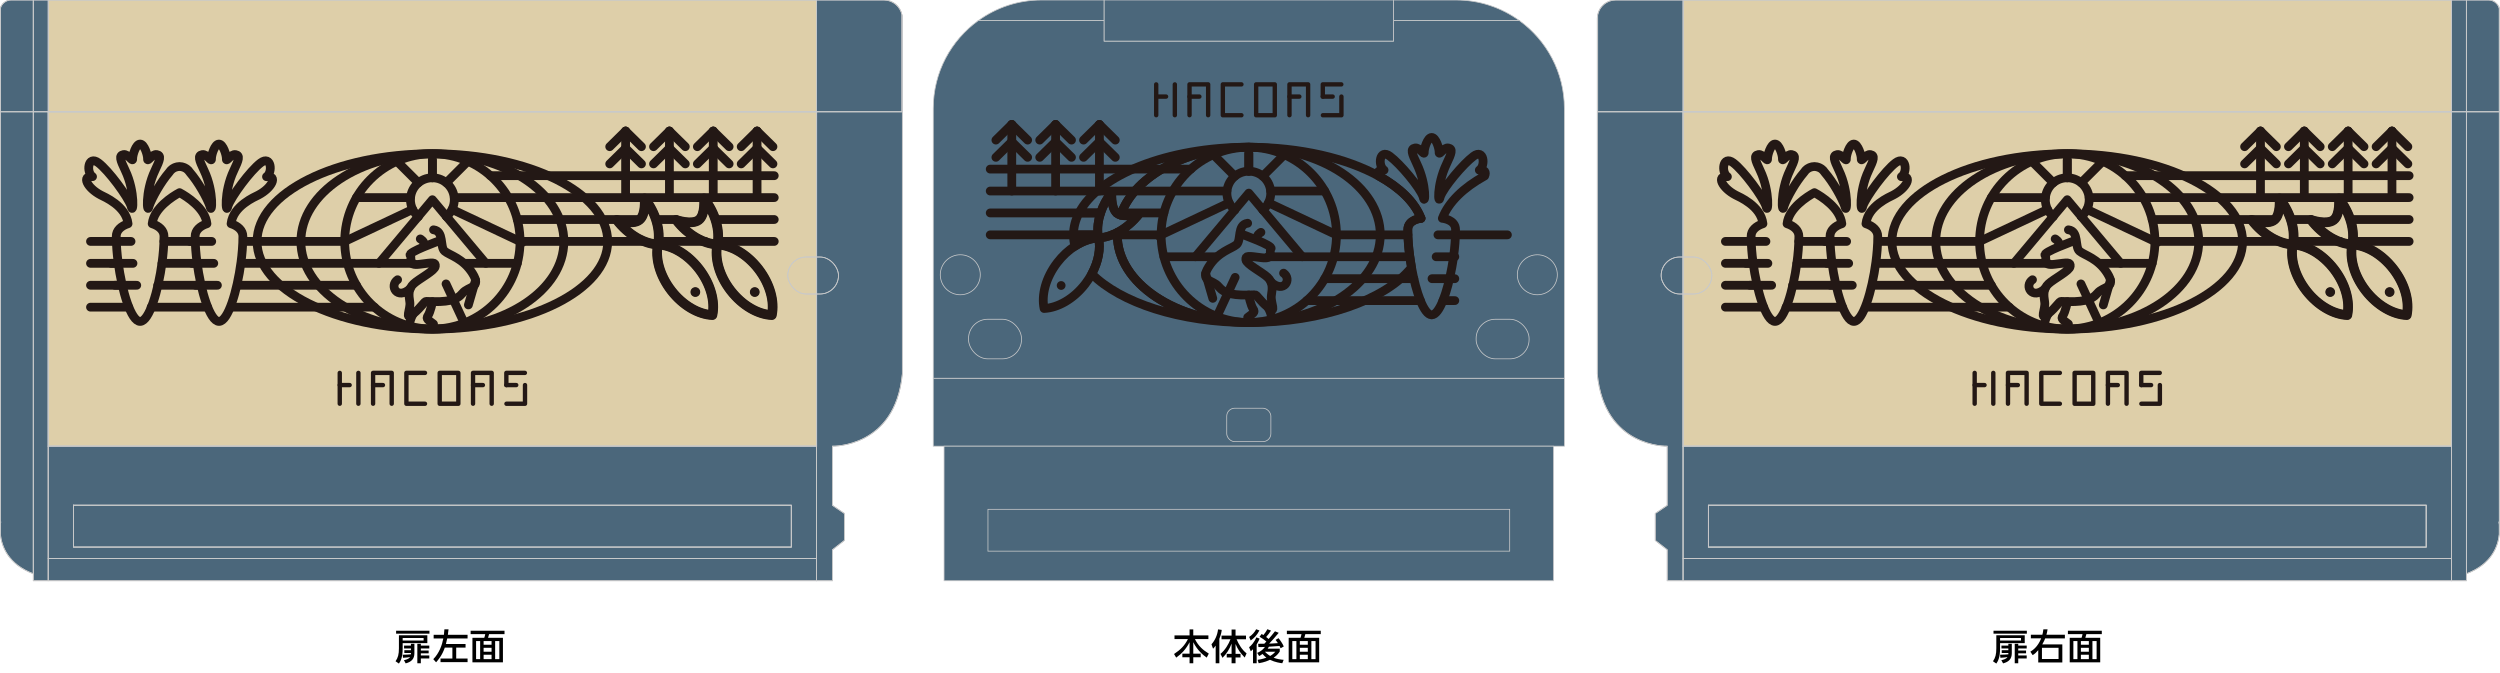 <?xml version="1.0" encoding="UTF-8"?>
<svg xmlns="http://www.w3.org/2000/svg" viewBox="0 0 1040 280">
  <defs>
    <style>
      .cls-1 {
        fill: #decfa9;
        stroke-width: .46px;
      }

      .cls-1, .cls-2, .cls-3 {
        stroke: #c8c9ca;
        stroke-miterlimit: 10;
      }

      .cls-4, .cls-5, .cls-2, .cls-6, .cls-7 {
        fill: none;
      }

      .cls-4, .cls-8, .cls-9 {
        stroke-width: 0px;
      }

      .cls-5 {
        stroke-width: 1.82px;
      }

      .cls-5, .cls-6, .cls-7 {
        stroke: #231815;
        stroke-linecap: round;
        stroke-linejoin: round;
      }

      .cls-2, .cls-3 {
        stroke-width: .32px;
      }

      .cls-10 {
        mix-blend-mode: multiply;
      }

      .cls-6 {
        stroke-width: 4.05px;
      }

      .cls-11 {
        isolation: isolate;
      }

      .cls-9 {
        fill: #b49a91;
      }

      .cls-7 {
        stroke-width: 3.65px;
      }

      .cls-3 {
        fill: #4b677b;
      }
    </style>
  </defs>
  <g class="cls-11">
    <g id="ol">
      <g>
        <g>
          <path class="cls-8" d="m165.95,264.27h11.82v3.28h-10.26v2.16c0,3.81-.88,5.38-1.56,6.34l-1.4-.97c1.02-1.47,1.4-2.88,1.4-5.36v-5.46Zm-1.17-1.89h13.87v1.23h-13.87v-1.23Zm2.73,3.02v1.06h8.71v-1.06h-8.71Zm0,6.97c1.5,0,2.79-.11,3.44-.18v-.55h-2.75v-1.17h2.75v-.72h-2.86v-1.17h2.86v-.77h1.44v3.9c0,2.44-1.26,3.63-3.63,4.26l-.72-1.35c.51-.09,1.92-.35,2.55-1.28-1,.15-1.35.2-2.94.3l-.14-1.27Zm7.56-4.56v.77h3.52v1.17h-3.52v.87h3.25v1.17h-3.25v.89h3.52v1.23h-3.52v2h-1.46v-8.08h1.46Z"/>
          <path class="cls-8" d="m180.25,274.21c2.49-2.52,3.67-5.92,4.17-8.61h-4.02v-1.53h4.27c.14-1.19.17-1.65.2-2.28h1.72c-.09.81-.15,1.5-.28,2.28h8.2v1.53h-8.47c-.27,1.29-.44,1.94-.54,2.31h8.17v1.48h-3.89v4.56h4.73v1.5h-11.25v-1.5h4.93v-4.56h-3.15c-1.12,3.3-2.83,5.24-3.64,6.12l-1.16-1.3Z"/>
          <path class="cls-8" d="m209.88,263.79h-6.42c-.13.6-.27,1.06-.43,1.54h6.19v10.2h-12.69v-10.2h4.92c.14-.36.31-.95.41-1.54h-6.08v-1.41h14.1v1.41Zm-10.14,2.89h-1.69v7.52h1.69v-7.52Zm4.75,0h-3.31v1.54h3.31v-1.54Zm0,2.82h-3.31v1.61h3.31v-1.61Zm0,2.88h-3.31v1.82h3.31v-1.82Zm3.23-5.7h-1.74v7.52h1.74v-7.52Z"/>
        </g>
        <g>
          <path class="cls-8" d="m830.47,264.27h11.82v3.28h-10.26v2.16c0,3.81-.88,5.38-1.56,6.34l-1.39-.97c1.02-1.47,1.39-2.88,1.39-5.36v-5.46Zm-1.17-1.89h13.87v1.23h-13.87v-1.23Zm2.73,3.02v1.06h8.71v-1.06h-8.71Zm0,6.97c1.5,0,2.79-.11,3.44-.18v-.55h-2.75v-1.17h2.75v-.72h-2.87v-1.17h2.87v-.77h1.44v3.9c0,2.44-1.26,3.63-3.63,4.26l-.72-1.35c.51-.09,1.92-.35,2.55-1.28-1,.15-1.35.2-2.94.3l-.14-1.27Zm7.56-4.56v.77h3.52v1.17h-3.52v.87h3.25v1.17h-3.25v.89h3.52v1.23h-3.52v2h-1.46v-8.08h1.46Z"/>
          <path class="cls-8" d="m858.99,264.08v1.49h-8.19c-.18.46-.46,1.2-1.21,2.5h8.34v7.51h-10.02v-5.12c-.85,1-1.41,1.52-2.32,2.08l-.96-1.44c.94-.57,3.07-1.95,4.51-5.55h-4.3v-1.49h4.78c.18-.67.29-1.14.42-2.26h1.75c-.14.93-.24,1.42-.48,2.26h7.68Zm-9.54,5.4v4.65h6.91v-4.65h-6.91Z"/>
          <path class="cls-8" d="m874.35,263.79h-6.42c-.13.6-.27,1.06-.43,1.54h6.19v10.2h-12.69v-10.2h4.92c.14-.36.32-.95.41-1.54h-6.08v-1.41h14.1v1.41Zm-10.14,2.89h-1.69v7.52h1.69v-7.52Zm4.75,0h-3.31v1.54h3.31v-1.54Zm0,2.82h-3.31v1.61h3.31v-1.61Zm0,2.88h-3.31v1.82h3.31v-1.82Zm3.23-5.7h-1.74v7.52h1.74v-7.52Z"/>
        </g>
        <g>
          <path class="cls-8" d="m488.59,264.33h6.27v-2.5h1.54v2.5h6.29v1.53h-5.6c1.44,2.94,3.55,4.72,5.77,6.03l-.87,1.68c-1.56-1.11-3.88-3.01-5.59-6.42v4.77h3.09v1.5h-3.09v2.5h-1.54v-2.5h-3v-1.5h3v-4.77c-1.4,2.76-3.24,4.78-5.56,6.42l-.9-1.5c2.75-1.83,4.42-3.51,5.77-6.21h-5.58v-1.53Z"/>
          <path class="cls-8" d="m505.73,268.57c-.48.67-.79.99-1.1,1.29l-.66-1.84c1.56-1.67,2.53-4.11,2.73-6.2l1.54.22c-.06.62-.21,1.79-.99,3.71v10.17h-1.53v-7.35Zm1.98,3.45c1.91-1.53,3.39-4.03,4.17-6.09h-3.72v-1.52h4.18v-2.53h1.65v2.53h4.35v1.52h-3.92c.85,2.08,2.34,4.51,4.16,5.86l-.78,1.74c-1.8-1.83-2.91-3.44-3.81-5.64v4.12h2.07v1.49h-2.07v2.42h-1.65v-2.42h-2.02v-1.49h2.02v-4.27c-.84,2.22-2.07,4.27-3.78,5.91l-.85-1.64Z"/>
          <path class="cls-8" d="m524,265.66c-.17.44-.53,1.29-1.23,2.46v7.81h-1.52v-5.85c-.39.41-.63.62-.93.86l-.69-1.71c.78-.55,2.19-2.07,3-4.08l1.37.51Zm-4.35-.69c1.26-.81,2.28-1.98,2.91-3.2l1.36.5c-1.06,2.02-2.25,3.22-3.63,4.17l-.64-1.47Zm3.51,9.52c.62-.09,1.93-.27,3.66-.9-.39-.3-.98-.76-1.61-1.54-.73.56-1.05.69-1.41.87l-.81-1.32c1.98-.78,2.94-2.07,3.21-2.47-.54.02-1.96.08-2.7.04l-.1-1.35c.36,0,2.16-.04,2.58-.04.42-.44.47-.5.83-.9-.57-.52-1.86-1.46-2.83-1.98l.86-1.16c.29.17.48.29.73.45.42-.48,1.19-1.5,1.64-2.43l1.54.57c-.6.95-1.31,1.8-2.03,2.66.65.48.87.71,1.02.84.91-1.05,1.81-2.1,2.65-3.21l1.56.63c-1.48,1.8-3.15,3.65-3.97,4.49.69-.02,1.54-.03,3.63-.2-.18-.29-.31-.45-.96-1.35l1.21-.71c.65.76,1.73,2.29,2.19,3.45l-1.32.75c-.12-.27-.24-.54-.43-.96-.53.04-4.19.3-4.44.31-.12.24-.28.51-.49.81h5.01v1.18c-.3.48-.98,1.53-2.55,2.59,1.32.54,2.79.76,4.17.88l-.57,1.42c-.78-.1-2.9-.36-5.13-1.44-.78.38-2.24,1.04-4.68,1.44l-.45-1.44Zm3.09-3.36l-.03.03c1,.98,1.8,1.49,2.16,1.73,1.17-.68,1.84-1.4,2.17-1.76h-4.3Z"/>
          <path class="cls-8" d="m549.44,263.79h-6.42c-.13.6-.27,1.07-.43,1.54h6.19v10.2h-12.69v-10.2h4.92c.13-.36.31-.95.41-1.54h-6.08v-1.41h14.1v1.41Zm-10.14,2.89h-1.7v7.52h1.7v-7.52Zm4.75,0h-3.32v1.54h3.32v-1.54Zm0,2.82h-3.32v1.61h3.32v-1.61Zm0,2.88h-3.32v1.82h3.32v-1.82Zm3.22-5.7h-1.74v7.52h1.74v-7.52Z"/>
        </g>
        <g>
          <g>
            <g>
              <path class="cls-9" d="m.15,218.33v3.85c-.15-1.59-.09-2.93,0-3.85Z"/>
              <rect class="cls-9" x="20.06" y="46.49" width="0" height="139.12"/>
              <path class="cls-9" d="m339.68,185.61h0V46.49h35.55s0-40.28,0-40.28c.09.48.15.98.15,1.49v147.86c-2.94,30.83-29.08,30.05-29.08,30.05v24.61s4.97,3.38,4.97,3.38v11.23s-4.97,3.87-4.97,3.87v12.88h-6.62v-9.3s0-46.68,0-46.68Z"/>
              <path class="cls-9" d="m13.85,46.49v192.2c-10.58-4-13.21-11.47-13.7-16.51v-3.85c.08-.83.19-1.32.19-1.32,0,0-.11.49-.19,1.32V46.49h13.7Z"/>
              <polygon class="cls-9" points="13.85 46.49 20.06 46.49 20.06 185.61 20.06 232.29 20.06 241.59 13.85 241.59 13.85 238.69 13.85 46.49"/>
              <polygon class="cls-9" points="20.06 46.49 339.68 46.49 339.68 185.61 339.68 185.61 20.06 185.61 20.06 46.49"/>
              <rect class="cls-9" x="20.06" y="232.29" width="319.63" height="9.3"/>
              <path class="cls-9" d="m20.06,185.61h0v46.68s319.63,0,319.63,0v-46.68s-319.63,0-319.63,0Zm10.51,24.56h298.6v17.4H30.57v-17.4Z"/>
              <rect class="cls-9" x="20.06" y="0" width="319.63" height="46.49"/>
              <path class="cls-9" d="m339.68,46.49V0h28c3.74,0,6.86,2.67,7.56,6.21v40.28h-35.55Z"/>
              <path class="cls-9" d="m0,46.49V4.66c0-.4.05-.78.15-1.14v42.98h-.15Z"/>
              <path class="cls-9" d="m.15,46.49V3.51C.66,1.5,2.48,0,4.66,0h9.19v46.49H.15Z"/>
              <rect class="cls-9" x="20.06" y="0" width="0" height="46.49"/>
              <rect class="cls-9" x="13.85" y="0" width="6.21" height="46.49"/>
              <rect class="cls-9" x="30.57" y="210.17" width="298.6" height="17.4"/>
              <rect class="cls-9" x="327.71" y="106.91" width="21.1" height="15.4" rx="7.7" ry="7.7"/>
            </g>
            <g>
              <path class="cls-3" d="m.15,218.33v3.85c-.15-1.59-.09-2.93,0-3.85Z"/>
              <rect class="cls-3" x="20.06" y="46.49" width="0" height="139.12"/>
              <path class="cls-3" d="m339.68,185.61h0V46.49h35.55s0-40.28,0-40.28c.09.48.15.98.15,1.49v147.86c-2.94,30.83-29.08,30.05-29.08,30.05v24.61s4.97,3.38,4.97,3.38v11.23s-4.97,3.87-4.97,3.87v12.88h-6.62v-9.3s0-46.68,0-46.68Z"/>
              <path class="cls-3" d="m13.85,46.49v192.2c-10.58-4-13.21-11.47-13.7-16.51v-3.85c.08-.83.19-1.32.19-1.32,0,0-.11.49-.19,1.32V46.49h13.7Z"/>
              <polygon class="cls-3" points="13.85 46.49 20.06 46.49 20.06 185.61 20.06 232.29 20.06 241.59 13.85 241.59 13.85 238.69 13.85 46.49"/>
              <polygon class="cls-1" points="20.06 46.49 339.68 46.49 339.68 185.61 339.68 185.61 20.06 185.61 20.06 46.49"/>
              <rect class="cls-3" x="20.06" y="232.29" width="319.63" height="9.3"/>
              <path class="cls-3" d="m20.06,185.61h0v46.68s319.63,0,319.63,0v-46.68s-319.63,0-319.63,0Zm10.51,24.56h298.6v17.4H30.57v-17.4Z"/>
              <rect class="cls-1" x="20.06" y="0" width="319.63" height="46.49"/>
              <path class="cls-3" d="m339.68,46.49V0h28c3.74,0,6.86,2.67,7.56,6.21v40.28h-35.55Z"/>
              <path class="cls-3" d="m0,46.49V4.66c0-.4.05-.78.15-1.14v42.98h-.15Z"/>
              <path class="cls-3" d="m.15,46.49V3.51C.66,1.5,2.48,0,4.66,0h9.19v46.49H.15Z"/>
              <rect class="cls-3" x="20.06" y="0" width="0" height="46.49"/>
              <rect class="cls-3" x="13.85" y="0" width="6.21" height="46.49"/>
              <rect class="cls-3" x="30.57" y="210.17" width="298.6" height="17.4"/>
              <rect class="cls-2" x="327.71" y="106.91" width="21.1" height="15.4" rx="7.7" ry="7.7"/>
            </g>
            <g>
              <path class="cls-2" d="m.15,218.33v3.85c-.15-1.59-.09-2.93,0-3.85Z"/>
              <rect class="cls-2" x="20.06" y="46.49" width="0" height="139.12"/>
              <path class="cls-2" d="m339.68,185.61h0V46.49h35.55s0-40.28,0-40.28c.09.48.15.98.15,1.49v147.86c-2.94,30.83-29.08,30.05-29.08,30.05v24.61s4.97,3.38,4.97,3.38v11.23s-4.97,3.87-4.97,3.87v12.88h-6.62v-9.3s0-46.68,0-46.68Z"/>
              <path class="cls-2" d="m13.85,46.49v192.2c-10.58-4-13.21-11.47-13.7-16.51v-3.85c.08-.83.19-1.32.19-1.32,0,0-.11.49-.19,1.32V46.49h13.7Z"/>
              <polygon class="cls-2" points="13.85 46.49 20.06 46.49 20.06 185.61 20.06 232.29 20.06 241.59 13.85 241.59 13.85 238.69 13.85 46.49"/>
              <polygon class="cls-2" points="20.06 46.49 339.68 46.49 339.68 185.61 339.68 185.61 20.06 185.61 20.06 46.49"/>
              <rect class="cls-2" x="20.06" y="232.29" width="319.63" height="9.3"/>
              <path class="cls-2" d="m20.06,185.61h0v46.68s319.63,0,319.63,0v-46.68s-319.63,0-319.63,0Zm10.51,24.56h298.6v17.4H30.57v-17.4Z"/>
              <rect class="cls-2" x="20.06" y="0" width="319.63" height="46.49"/>
              <path class="cls-2" d="m339.68,46.49V0h28c3.74,0,6.86,2.67,7.56,6.21v40.28h-35.55Z"/>
              <path class="cls-2" d="m0,46.49V4.66c0-.4.05-.78.15-1.14v42.98h-.15Z"/>
              <path class="cls-2" d="m.15,46.49V3.51C.66,1.5,2.48,0,4.66,0h9.19v46.49H.15Z"/>
              <rect class="cls-2" x="20.06" y="0" width="0" height="46.49"/>
              <rect class="cls-2" x="13.85" y="0" width="6.21" height="46.49"/>
              <rect class="cls-2" x="30.57" y="210.17" width="298.6" height="17.4"/>
              <rect class="cls-2" x="327.71" y="106.91" width="21.1" height="15.4" rx="7.7" ry="7.7"/>
            </g>
          </g>
          <g>
            <g>
              <path class="cls-9" d="m1039.71,218.33v3.85c.15-1.59.09-2.93,0-3.85Z"/>
              <rect class="cls-9" x="1019.8" y="46.49" width="0" height="139.12"/>
              <path class="cls-9" d="m700.17,185.61h0V46.49h-35.55V6.21c-.09.48-.15.98-.15,1.49v147.86c2.94,30.83,29.08,30.05,29.08,30.05v24.61l-4.97,3.38v11.23l4.97,3.87v12.88h6.62v-55.98Z"/>
              <path class="cls-9" d="m1026.01,46.49v192.2c10.58-4,13.21-11.47,13.7-16.51v-3.85c-.08-.83-.19-1.32-.19-1.32,0,0,.11.49.19,1.32V46.49h-13.7Z"/>
              <polygon class="cls-9" points="1026.01 46.49 1019.8 46.49 1019.8 185.61 1019.8 232.29 1019.8 241.59 1026.01 241.59 1026.01 238.69 1026.01 46.49"/>
              <polygon class="cls-9" points="1019.8 46.49 700.17 46.49 700.17 185.61 700.17 185.61 1019.8 185.61 1019.8 46.49"/>
              <rect class="cls-9" x="700.17" y="232.29" width="319.63" height="9.3"/>
              <path class="cls-9" d="m700.17,185.61v46.68h319.63v-46.68h-319.63Zm309.11,41.96h-298.6v-17.4h298.6v17.4Z"/>
              <rect class="cls-9" x="700.17" y="0" width="319.63" height="46.49"/>
              <path class="cls-9" d="m700.17,46.49V0h-28C668.43,0,665.31,2.67,664.62,6.21v40.28h35.55Z"/>
              <path class="cls-9" d="m1039.85,46.49V4.66c0-.4-.05-.78-.15-1.14v42.98h.15Z"/>
              <path class="cls-9" d="m1039.71,46.49V3.51C1039.19,1.5,1037.37,0,1035.19,0h-9.19v46.49h13.7Z"/>
              <rect class="cls-9" x="1019.8" y="0" width="0" height="46.49"/>
              <rect class="cls-9" x="1019.8" y="0" width="6.21" height="46.49"/>
              <rect class="cls-9" x="710.68" y="210.17" width="298.6" height="17.4"/>
              <rect class="cls-9" x="691.03" y="106.91" width="21.1" height="15.4" rx="7.7" ry="7.7"/>
            </g>
            <g>
              <path class="cls-3" d="m1039.71,218.33v3.85c.15-1.59.09-2.93,0-3.85Z"/>
              <rect class="cls-3" x="1019.8" y="46.49" width="0" height="139.12"/>
              <path class="cls-3" d="m700.17,185.61h0V46.49h-35.55V6.21c-.09.48-.15.98-.15,1.49v147.86c2.94,30.83,29.08,30.05,29.08,30.05v24.61l-4.97,3.38v11.23l4.97,3.87v12.88h6.62v-55.98Z"/>
              <path class="cls-3" d="m1026.01,46.49v192.2c10.58-4,13.21-11.47,13.7-16.51v-3.85c-.08-.83-.19-1.32-.19-1.32,0,0,.11.49.19,1.32V46.49h-13.7Z"/>
              <polygon class="cls-3" points="1026.01 46.49 1019.8 46.49 1019.8 185.61 1019.8 232.29 1019.8 241.59 1026.01 241.59 1026.01 238.69 1026.01 46.49"/>
              <polygon class="cls-1" points="1019.8 46.49 700.17 46.49 700.17 185.61 700.17 185.61 1019.8 185.61 1019.8 46.49"/>
              <rect class="cls-3" x="700.17" y="232.29" width="319.63" height="9.3"/>
              <path class="cls-3" d="m700.17,185.61v46.68h319.63v-46.68h-319.63Zm309.11,41.96h-298.6v-17.4h298.6v17.4Z"/>
              <rect class="cls-1" x="700.17" y="0" width="319.63" height="46.49"/>
              <path class="cls-3" d="m700.17,46.49V0h-28C668.43,0,665.31,2.67,664.62,6.21v40.28h35.55Z"/>
              <path class="cls-3" d="m1039.85,46.49V4.66c0-.4-.05-.78-.15-1.14v42.98h.15Z"/>
              <path class="cls-3" d="m1039.71,46.49V3.51C1039.19,1.5,1037.37,0,1035.19,0h-9.19v46.49h13.7Z"/>
              <rect class="cls-3" x="1019.8" y="0" width="0" height="46.49"/>
              <rect class="cls-3" x="1019.8" y="0" width="6.21" height="46.49"/>
              <rect class="cls-3" x="710.68" y="210.17" width="298.6" height="17.4"/>
              <rect class="cls-2" x="691.03" y="106.91" width="21.1" height="15.4" rx="7.7" ry="7.7"/>
            </g>
            <g>
              <path class="cls-2" d="m1039.71,218.33v3.85c.15-1.59.09-2.93,0-3.85Z"/>
              <rect class="cls-2" x="1019.8" y="46.49" width="0" height="139.12"/>
              <path class="cls-2" d="m700.17,185.61h0V46.49h-35.55V6.21c-.09.48-.15.98-.15,1.49v147.86c2.94,30.83,29.08,30.05,29.08,30.05v24.61l-4.97,3.38v11.23l4.97,3.87v12.88h6.62v-55.98Z"/>
              <path class="cls-2" d="m1026.01,46.49v192.2c10.58-4,13.21-11.47,13.7-16.51v-3.85c-.08-.83-.19-1.32-.19-1.32,0,0,.11.49.19,1.32V46.49h-13.7Z"/>
              <polygon class="cls-2" points="1026.01 46.49 1019.8 46.49 1019.8 185.61 1019.8 232.29 1019.8 241.59 1026.01 241.59 1026.01 238.69 1026.01 46.49"/>
              <polygon class="cls-2" points="1019.8 46.49 700.17 46.49 700.17 185.61 700.17 185.61 1019.8 185.61 1019.8 46.49"/>
              <rect class="cls-2" x="700.17" y="232.29" width="319.63" height="9.3"/>
              <path class="cls-2" d="m700.17,185.61v46.68h319.63v-46.68h-319.63Zm309.11,41.96h-298.6v-17.4h298.6v17.4Z"/>
              <rect class="cls-2" x="700.17" y="0" width="319.63" height="46.49"/>
              <path class="cls-2" d="m700.17,46.49V0h-28C668.43,0,665.31,2.67,664.62,6.21v40.28h35.55Z"/>
              <path class="cls-2" d="m1039.85,46.49V4.66c0-.4-.05-.78-.15-1.14v42.98h.15Z"/>
              <path class="cls-2" d="m1039.71,46.49V3.51C1039.19,1.5,1037.37,0,1035.19,0h-9.19v46.49h13.7Z"/>
              <rect class="cls-2" x="1019.8" y="0" width="0" height="46.49"/>
              <rect class="cls-2" x="1019.8" y="0" width="6.21" height="46.49"/>
              <rect class="cls-2" x="710.68" y="210.17" width="298.6" height="17.4"/>
              <rect class="cls-2" x="691.03" y="106.91" width="21.1" height="15.4" rx="7.7" ry="7.7"/>
            </g>
          </g>
          <g>
            <g>
              <rect class="cls-3" x="388.23" y="157.35" width="262.56" height="28.26"/>
              <rect class="cls-3" x="392.72" y="185.61" width="253.56" height="55.98"/>
              <rect class="cls-3" x="410.99" y="211.88" width="217.04" height="17.4"/>
              <rect class="cls-3" x="510.32" y="169.82" width="18.36" height="13.9" rx="3.31" ry="3.31"/>
              <path class="cls-3" d="m632.03,8.54C624.6,3.17,615.49,0,605.62,0h-25.94v8.54h52.35Z"/>
              <path class="cls-3" d="m459.33,0h-25.94C423.52,0,414.4,3.17,406.98,8.54h52.35V0Z"/>
              <path class="cls-3" d="m632.03,8.54h-52.35v8.56h-120.35v-8.56h-52.35c-11.35,8.2-18.75,21.54-18.75,36.62v112.19h262.56V45.16c0-15.08-7.4-28.42-18.75-36.62Z"/>
              <polygon class="cls-3" points="459.33 0 459.33 8.54 459.33 17.09 579.68 17.09 579.68 8.54 579.68 0 459.33 0"/>
            </g>
            <rect class="cls-3" x="402.91" y="132.81" width="22.03" height="16.47" rx="8" ry="8"/>
            <rect class="cls-3" x="614.06" y="132.81" width="22.03" height="16.47" rx="8" ry="8" transform="translate(1250.16 282.09) rotate(-180)"/>
            <circle class="cls-3" cx="639.53" cy="114.3" r="8.32"/>
            <circle class="cls-3" cx="399.48" cy="114.3" r="8.32"/>
          </g>
          <g class="cls-10">
            <line class="cls-5" x1="480.98" y1="40.18" x2="485.08" y2="40.18"/>
            <line class="cls-5" x1="480.98" y1="35.11" x2="480.98" y2="47.92"/>
            <line class="cls-5" x1="488.73" y1="35.11" x2="488.73" y2="47.92"/>
            <line class="cls-5" x1="494.84" y1="40.18" x2="498.94" y2="40.18"/>
            <line class="cls-5" x1="550.28" y1="40.18" x2="554.39" y2="40.18"/>
            <polyline class="cls-5" points="494.84 47.92 494.84 35.1 502.59 35.1 502.59 47.92"/>
            <line class="cls-5" x1="536.42" y1="40.18" x2="540.52" y2="40.18"/>
            <polyline class="cls-5" points="536.42 47.92 536.42 35.1 544.17 35.1 544.17 47.92"/>
            <polyline class="cls-5" points="557.98 35.1 550.28 35.1 550.28 40.18"/>
            <polyline class="cls-5" points="550.33 47.94 558.03 47.94 558.03 40.18"/>
            <polyline class="cls-5" points="516.43 47.94 508.7 47.94 508.7 35.1 516.43 35.1"/>
            <rect class="cls-5" x="522.56" y="35.1" width="7.75" height="12.84"/>
          </g>
          <g class="cls-10">
            <line class="cls-5" x1="821.46" y1="160.19" x2="825.56" y2="160.19"/>
            <line class="cls-5" x1="821.46" y1="155.13" x2="821.46" y2="167.94"/>
            <line class="cls-5" x1="829.21" y1="155.13" x2="829.21" y2="167.94"/>
            <line class="cls-5" x1="835.32" y1="160.19" x2="839.42" y2="160.19"/>
            <line class="cls-5" x1="890.76" y1="160.19" x2="894.86" y2="160.19"/>
            <polyline class="cls-5" points="835.32 167.94 835.32 155.12 843.07 155.12 843.07 167.94"/>
            <line class="cls-5" x1="876.9" y1="160.19" x2="881" y2="160.19"/>
            <polyline class="cls-5" points="876.9 167.94 876.9 155.12 884.65 155.12 884.65 167.94"/>
            <polyline class="cls-5" points="898.46 155.12 890.76 155.12 890.76 160.19"/>
            <polyline class="cls-5" points="890.81 167.96 898.51 167.96 898.51 160.19"/>
            <polyline class="cls-5" points="856.91 167.96 849.18 167.96 849.18 155.12 856.91 155.12"/>
            <rect class="cls-5" x="863.04" y="155.12" width="7.75" height="12.84"/>
          </g>
          <g>
            <circle class="cls-7" cx="859.98" cy="100.43" r="36.47"/>
            <ellipse class="cls-7" cx="859.98" cy="100.43" rx="54.7" ry="36.47"/>
            <ellipse class="cls-7" cx="859.98" cy="100.43" rx="72.93" ry="36.47"/>
            <g>
              <line class="cls-7" x1="995.06" y1="82.2" x2="995.06" y2="54.52"/>
              <line class="cls-7" x1="988.45" y1="61.02" x2="995.06" y2="54.52"/>
              <line class="cls-7" x1="988.45" y1="68.18" x2="995.06" y2="61.68"/>
              <line class="cls-7" x1="1001.67" y1="61.02" x2="995.06" y2="54.52"/>
              <line class="cls-7" x1="1001.67" y1="68.18" x2="995.06" y2="61.68"/>
            </g>
            <g>
              <line class="cls-7" x1="976.83" y1="82.2" x2="976.83" y2="54.52"/>
              <line class="cls-7" x1="970.22" y1="61.02" x2="976.83" y2="54.52"/>
              <line class="cls-7" x1="970.22" y1="68.18" x2="976.83" y2="61.68"/>
              <line class="cls-7" x1="983.43" y1="61.02" x2="976.83" y2="54.52"/>
              <line class="cls-7" x1="983.43" y1="68.18" x2="976.83" y2="61.68"/>
            </g>
            <g>
              <line class="cls-7" x1="958.59" y1="82.2" x2="958.59" y2="54.52"/>
              <line class="cls-7" x1="951.99" y1="61.02" x2="958.59" y2="54.52"/>
              <line class="cls-7" x1="951.99" y1="68.18" x2="958.59" y2="61.68"/>
              <line class="cls-7" x1="965.2" y1="61.02" x2="958.59" y2="54.52"/>
              <line class="cls-7" x1="965.2" y1="68.18" x2="958.59" y2="61.68"/>
            </g>
            <g>
              <line class="cls-7" x1="940.36" y1="82.2" x2="940.36" y2="54.52"/>
              <line class="cls-7" x1="933.75" y1="61.02" x2="940.36" y2="54.52"/>
              <line class="cls-7" x1="933.75" y1="68.18" x2="940.36" y2="61.68"/>
              <line class="cls-7" x1="946.97" y1="61.02" x2="940.36" y2="54.52"/>
              <line class="cls-7" x1="946.97" y1="68.18" x2="940.36" y2="61.68"/>
            </g>
            <line class="cls-7" x1="850.87" y1="82.2" x2="828.4" y2="82.2"/>
            <line class="cls-7" x1="851.77" y1="87.13" x2="823.52" y2="100.43"/>
            <line class="cls-7" x1="854.16" y1="76.01" x2="845.23" y2="67.08"/>
            <line class="cls-7" x1="859.98" y1="73.96" x2="859.98" y2="66.53"/>
            <line class="cls-7" x1="869.1" y1="82.2" x2="891.57" y2="82.2"/>
            <line class="cls-7" x1="868.2" y1="87.13" x2="897.37" y2="100.89"/>
            <line class="cls-7" x1="865.81" y1="76.01" x2="874.74" y2="67.08"/>
            <line class="cls-7" x1="859.98" y1="73.96" x2="859.98" y2="66.53"/>
            <g>
              <path class="cls-7" d="m865.84,90.06c1.99-1.67,3.26-4.18,3.26-6.98,0-5.03-4.08-9.12-9.12-9.12s-9.12,4.08-9.12,9.12c0,2.8,1.27,5.31,3.26,6.98"/>
              <line class="cls-7" x1="882.2" y1="109.55" x2="865.84" y2="90.06"/>
              <polyline class="cls-7" points="865.84 90.06 859.98 83.08 854.12 90.06"/>
              <line class="cls-7" x1="854.12" y1="90.06" x2="837.77" y2="109.55"/>
            </g>
            <line class="cls-7" x1="851.98" y1="109.55" x2="825.82" y2="109.55"/>
            <path class="cls-7" d="m863.72,99.86c-1.29.49-14.09,5.06-12.98,6.32,1.11,1.26-1.63,4.47,3.97,3.75,5.6-.72,6.65-.98,6.49.86-.16,1.84-6.76,5.16-9.03,7.29-2.27,2.13-2.05,4.66-1.58,7.58.47,2.92-2.5,8.12,1.38,4.94,3.88-3.18,4.55-5.26,5.51-5.22,8.7.43,12.56-.38,15.04-3.4s8.07-1.95,4.15-8.26c-3.92-6.31-9.52-7.49-11.6-9.24-2.08-1.75-.1-8.32-4.61-8.88"/>
            <path class="cls-7" d="m851.98,130.59s-2.86,5.19-.48,5.63"/>
            <path class="cls-7" d="m860.07,125.47s-.89,4.31-1.9,5.8.11,1.77,2.29,3.51"/>
            <line class="cls-7" x1="865.67" y1="118.11" x2="873.66" y2="135.32"/>
            <line class="cls-7" x1="877.95" y1="116.55" x2="874.97" y2="126.85"/>
            <path class="cls-7" d="m845.51,116.37c-3.58,2.44-.2,8.63,5.23,3.73"/>
            <path class="cls-7" d="m854.95,99.39s2.04,1,1.59,2.96"/>
            <line class="cls-7" x1="835.86" y1="127.78" x2="776.59" y2="127.78"/>
            <line class="cls-7" x1="766.49" y1="127.78" x2="743" y2="127.78"/>
            <line class="cls-7" x1="733.65" y1="127.78" x2="717.77" y2="127.78"/>
            <line class="cls-7" x1="828.4" y1="118.67" x2="779.41" y2="118.67"/>
            <line class="cls-7" x1="824.67" y1="109.55" x2="781.17" y2="109.55"/>
            <line class="cls-7" x1="823.52" y1="100.43" x2="781.97" y2="100.43"/>
            <line class="cls-7" x1="728.41" y1="100.43" x2="717.77" y2="100.43"/>
            <line class="cls-7" x1="884.1" y1="73.08" x2="1002.2" y2="73.08"/>
            <line class="cls-7" x1="891.57" y1="82.2" x2="1002.2" y2="82.2"/>
            <line class="cls-7" x1="895.3" y1="91.32" x2="946.07" y2="91.32"/>
            <line class="cls-7" x1="978.19" y1="91.32" x2="1002.2" y2="91.32"/>
            <line class="cls-7" x1="953.47" y1="91.32" x2="961.41" y2="91.32"/>
            <line class="cls-7" x1="896.45" y1="100.43" x2="948.2" y2="100.43"/>
            <line class="cls-7" x1="953.82" y1="100.43" x2="973.52" y2="100.43"/>
            <line class="cls-7" x1="978.53" y1="100.43" x2="1002.2" y2="100.43"/>
            <g>
              <g>
                <path class="cls-6" d="m959.36,120.86c4.85,6.28,11.4,9.95,17.12,10.21,1.19-5.6-.7-12.87-5.54-19.15-4.85-6.28-11.4-9.95-17.12-10.21-1.19,5.6.7,12.87,5.54,19.15Z"/>
                <path class="cls-6" d="m948.27,82.56c4.85,6.28,6.73,13.54,5.54,19.15-5.72-.27-12.28-3.93-17.12-10.21,0,0,6.51,2.24,9.38.02,2.87-2.21,2.2-8.96,2.2-8.96Z"/>
                <line class="cls-6" x1="969.37" y1="121.49" x2="969.37" y2="121.49"/>
              </g>
              <g>
                <path class="cls-7" d="m959.36,120.86c4.85,6.28,11.4,9.95,17.12,10.21,1.19-5.6-.7-12.87-5.54-19.15-4.85-6.28-11.4-9.95-17.12-10.21-1.19,5.6.7,12.87,5.54,19.15Z"/>
                <path class="cls-7" d="m948.27,82.56c4.85,6.28,6.73,13.54,5.54,19.15-5.72-.27-12.28-3.93-17.12-10.21,0,0,6.51,2.24,9.38.02,2.87-2.21,2.2-8.96,2.2-8.96Z"/>
                <line class="cls-7" x1="969.37" y1="121.49" x2="969.37" y2="121.49"/>
              </g>
            </g>
            <g>
              <g>
                <path class="cls-6" d="m984.08,120.86c4.85,6.28,11.4,9.95,17.12,10.21,1.19-5.6-.7-12.87-5.54-19.15-4.85-6.28-11.4-9.95-17.12-10.21-1.19,5.6.7,12.87,5.54,19.15Z"/>
                <path class="cls-6" d="m972.99,82.56c4.85,6.28,6.73,13.54,5.54,19.15-5.72-.27-12.28-3.93-17.12-10.21,0,0,6.51,2.24,9.38.02,2.87-2.21,2.2-8.96,2.2-8.96Z"/>
                <line class="cls-6" x1="994.09" y1="121.49" x2="994.09" y2="121.49"/>
              </g>
              <g>
                <path class="cls-7" d="m984.08,120.86c4.85,6.28,11.4,9.95,17.12,10.21,1.19-5.6-.7-12.87-5.54-19.15-4.85-6.28-11.4-9.95-17.12-10.21-1.19,5.6.7,12.87,5.54,19.15Z"/>
                <path class="cls-7" d="m972.99,82.56c4.85,6.28,6.73,13.54,5.54,19.15-5.72-.27-12.28-3.93-17.12-10.21,0,0,6.51,2.24,9.38.02,2.87-2.21,2.2-8.96,2.2-8.96Z"/>
                <line class="cls-7" x1="994.09" y1="121.49" x2="994.09" y2="121.49"/>
              </g>
            </g>
            <path class="cls-7" d="m790.98,73.5c2.7-1.8,1.96-9.03-2.39-5.79-4.35,3.24-12.28,14.05-13.67,18.02-.84,4.22-1.86-5.82,2.44-14.81,2.16-4.51,2.7-6.24.75-6.61-1.95-.37-3.92,3.4-3.84,1.8.08-1.6-1.35-6.18-3.09-6.19-1.74,0-3.17,4.59-3.09,6.19.08,1.6-1.89-2.17-3.84-1.8-1.95.37-1.41,2.1.75,6.61,4.3,8.99,3.28,19.04,2.44,14.81-1.24-3.53-4.86-10.01-8.39-14.07,0,0,0-.01-.01-.02-.11-.18-.25-.34-.39-.5-.07-.09-.14-.18-.21-.27-.15-.15-.31-.29-.47-.42-.07-.06-.14-.14-.22-.19,0,0-.01-.01-.02-.02h0s-.02-.01-.03-.02c-.09-.07-.2-.12-.29-.18-.16-.1-.32-.19-.49-.27-.11-.05-.22-.1-.33-.14-.19-.07-.38-.13-.57-.18-.1-.03-.2-.06-.3-.08-.3-.06-.61-.1-.93-.1s-.63.04-.93.1c-.1.02-.2.05-.3.08-.19.05-.39.11-.57.18-.11.04-.22.09-.33.14-.17.08-.33.17-.49.27-.1.06-.2.12-.29.18-.01,0-.02.01-.03.02h0s0,0-.02.01c-.08.06-.14.13-.22.19-.16.14-.33.27-.48.42-.08.08-.14.18-.21.27-.13.16-.27.32-.39.5,0,0,0,.01-.01.02-3.53,4.06-7.15,10.54-8.39,14.07-.84,4.22-1.86-5.82,2.44-14.81,2.16-4.51,2.7-6.24.75-6.61-1.95-.37-3.92,3.4-3.84,1.8.08-1.6-1.35-6.18-3.09-6.19-1.74,0-3.17,4.59-3.09,6.19.08,1.6-1.89-2.17-3.84-1.8-1.95.37-1.41,2.1.75,6.61,4.3,8.99,3.28,19.04,2.44,14.81-1.4-3.97-9.32-14.78-13.67-18.02-4.35-3.24-5.08,3.99-2.39,5.79-4.7-.6-2.37,4.63,3.44,7.66,1.41.74,10.51,4.49,11.34,11.92h0c-2.98.97-4.91,2.84-4.91,5.24,0,1.79.08,3.7.24,5.68.13,1.66.31,3.37.54,5.08,1.6,12.12,5.42,24.65,9.15,24.65s7.55-12.53,9.15-24.65c.23-1.71.41-3.42.54-5.08.16-1.98.24-3.89.24-5.68,0-2.4-1.93-4.27-4.91-5.24h0c.72-6.49,8.46-11.37,11.39-12.93,2.93,1.56,10.67,6.45,11.39,12.93h0c-2.98.97-4.91,2.84-4.91,5.24,0,1.79.08,3.7.24,5.68.13,1.66.31,3.37.54,5.08,1.6,12.12,5.42,24.65,9.15,24.65s7.55-12.53,9.15-24.65c.23-1.71.41-3.42.54-5.08.16-1.98.24-3.89.24-5.68,0-2.4-1.93-4.27-4.91-5.24h0c.83-7.43,9.93-11.18,11.34-11.92,5.8-3.03,8.14-8.25,3.44-7.66Z"/>
            <g>
              <line class="cls-7" x1="728.41" y1="100.43" x2="734.63" y2="100.43"/>
              <line class="cls-7" x1="726.35" y1="109.55" x2="735.44" y2="109.55"/>
              <line class="cls-7" x1="727.92" y1="118.67" x2="737" y2="118.67"/>
            </g>
            <g>
              <line class="cls-7" x1="768.2" y1="100.43" x2="759.12" y2="100.43"/>
              <line class="cls-7" x1="769.05" y1="109.55" x2="759.97" y2="109.55"/>
              <line class="cls-7" x1="770.55" y1="118.67" x2="761.47" y2="118.67"/>
            </g>
            <line class="cls-7" x1="895.3" y1="109.55" x2="873.66" y2="109.55"/>
            <line class="cls-7" x1="730.91" y1="118.67" x2="717.77" y2="118.67"/>
            <line class="cls-7" x1="729.19" y1="109.55" x2="717.77" y2="109.55"/>
            <line class="cls-7" x1="763.74" y1="118.67" x2="745.74" y2="118.67"/>
            <line class="cls-7" x1="762.02" y1="109.55" x2="747.5" y2="109.55"/>
            <line class="cls-7" x1="761.28" y1="100.43" x2="748.31" y2="100.43"/>
          </g>
          <g class="cls-10">
            <line class="cls-5" x1="141.34" y1="160.19" x2="145.45" y2="160.19"/>
            <line class="cls-5" x1="141.34" y1="155.13" x2="141.34" y2="167.94"/>
            <line class="cls-5" x1="149.09" y1="155.13" x2="149.09" y2="167.94"/>
            <line class="cls-5" x1="155.2" y1="160.19" x2="159.31" y2="160.19"/>
            <line class="cls-5" x1="210.64" y1="160.19" x2="214.75" y2="160.19"/>
            <polyline class="cls-5" points="155.2 167.94 155.2 155.12 162.95 155.12 162.95 167.94"/>
            <line class="cls-5" x1="196.78" y1="160.19" x2="200.89" y2="160.19"/>
            <polyline class="cls-5" points="196.78 167.94 196.78 155.12 204.54 155.12 204.54 167.94"/>
            <polyline class="cls-5" points="218.35 155.12 210.64 155.12 210.64 160.19"/>
            <polyline class="cls-5" points="210.69 167.96 218.4 167.96 218.4 160.19"/>
            <polyline class="cls-5" points="176.8 167.96 169.06 167.96 169.06 155.12 176.8 155.12"/>
            <rect class="cls-5" x="182.92" y="155.12" width="7.75" height="12.84"/>
          </g>
          <g>
            <circle class="cls-7" cx="179.87" cy="100.43" r="36.47"/>
            <ellipse class="cls-7" cx="179.87" cy="100.43" rx="54.7" ry="36.47"/>
            <ellipse class="cls-7" cx="179.87" cy="100.43" rx="72.93" ry="36.47"/>
            <g>
              <line class="cls-7" x1="314.94" y1="82.2" x2="314.94" y2="54.52"/>
              <line class="cls-7" x1="308.34" y1="61.02" x2="314.94" y2="54.52"/>
              <line class="cls-7" x1="308.34" y1="68.18" x2="314.94" y2="61.68"/>
              <line class="cls-7" x1="321.55" y1="61.02" x2="314.94" y2="54.52"/>
              <line class="cls-7" x1="321.55" y1="68.18" x2="314.94" y2="61.68"/>
            </g>
            <g>
              <line class="cls-7" x1="296.71" y1="82.2" x2="296.71" y2="54.52"/>
              <line class="cls-7" x1="290.1" y1="61.02" x2="296.71" y2="54.52"/>
              <line class="cls-7" x1="290.1" y1="68.18" x2="296.71" y2="61.68"/>
              <line class="cls-7" x1="303.32" y1="61.02" x2="296.71" y2="54.52"/>
              <line class="cls-7" x1="303.32" y1="68.18" x2="296.71" y2="61.68"/>
            </g>
            <g>
              <line class="cls-7" x1="278.48" y1="82.2" x2="278.48" y2="54.52"/>
              <line class="cls-7" x1="271.87" y1="61.02" x2="278.48" y2="54.52"/>
              <line class="cls-7" x1="271.87" y1="68.18" x2="278.48" y2="61.68"/>
              <line class="cls-7" x1="285.09" y1="61.02" x2="278.48" y2="54.52"/>
              <line class="cls-7" x1="285.09" y1="68.18" x2="278.48" y2="61.68"/>
            </g>
            <g>
              <line class="cls-7" x1="260.25" y1="82.2" x2="260.25" y2="54.52"/>
              <line class="cls-7" x1="253.64" y1="61.02" x2="260.25" y2="54.52"/>
              <line class="cls-7" x1="253.64" y1="68.18" x2="260.25" y2="61.68"/>
              <line class="cls-7" x1="266.85" y1="61.02" x2="260.25" y2="54.52"/>
              <line class="cls-7" x1="266.85" y1="68.18" x2="260.25" y2="61.68"/>
            </g>
            <line class="cls-7" x1="170.75" y1="82.2" x2="148.28" y2="82.2"/>
            <line class="cls-7" x1="171.65" y1="87.13" x2="143.4" y2="100.43"/>
            <line class="cls-7" x1="174.04" y1="76.01" x2="165.11" y2="67.08"/>
            <line class="cls-7" x1="179.87" y1="73.96" x2="179.87" y2="66.53"/>
            <line class="cls-7" x1="188.99" y1="82.2" x2="211.46" y2="82.2"/>
            <line class="cls-7" x1="188.09" y1="87.13" x2="217.25" y2="100.89"/>
            <line class="cls-7" x1="185.7" y1="76.01" x2="194.63" y2="67.08"/>
            <line class="cls-7" x1="179.87" y1="73.96" x2="179.87" y2="66.53"/>
            <g>
              <path class="cls-7" d="m185.73,90.06c1.99-1.67,3.26-4.18,3.26-6.98,0-5.03-4.08-9.12-9.12-9.12s-9.12,4.08-9.12,9.12c0,2.8,1.27,5.31,3.26,6.98"/>
              <line class="cls-7" x1="202.09" y1="109.55" x2="185.73" y2="90.06"/>
              <polyline class="cls-7" points="185.73 90.06 179.87 83.08 174.01 90.06"/>
              <line class="cls-7" x1="174.01" y1="90.06" x2="157.65" y2="109.55"/>
            </g>
            <line class="cls-7" x1="171.86" y1="109.55" x2="145.7" y2="109.55"/>
            <path class="cls-7" d="m183.61,99.86c-1.29.49-14.09,5.06-12.98,6.32s-1.63,4.47,3.97,3.75c5.6-.72,6.65-.98,6.49.86-.16,1.84-6.76,5.16-9.03,7.29-2.27,2.13-2.05,4.66-1.58,7.58.47,2.92-2.5,8.12,1.38,4.94,3.88-3.18,4.55-5.26,5.51-5.22,8.7.43,12.56-.38,15.04-3.4s8.07-1.95,4.15-8.26-9.52-7.49-11.6-9.24c-2.08-1.75-.1-8.32-4.61-8.88"/>
            <path class="cls-7" d="m171.86,130.59s-2.86,5.19-.48,5.63"/>
            <path class="cls-7" d="m179.95,125.47s-.89,4.31-1.9,5.8c-1.02,1.49.11,1.77,2.29,3.51"/>
            <line class="cls-7" x1="185.55" y1="118.11" x2="193.55" y2="135.32"/>
            <line class="cls-7" x1="197.84" y1="116.55" x2="194.85" y2="126.85"/>
            <path class="cls-7" d="m165.4,116.37c-3.58,2.44-.2,8.63,5.23,3.73"/>
            <path class="cls-7" d="m174.84,99.39s2.04,1,1.59,2.96"/>
            <line class="cls-7" x1="155.75" y1="127.78" x2="96.48" y2="127.78"/>
            <line class="cls-7" x1="86.37" y1="127.78" x2="62.88" y2="127.78"/>
            <line class="cls-7" x1="53.54" y1="127.78" x2="37.65" y2="127.78"/>
            <line class="cls-7" x1="148.28" y1="118.67" x2="99.29" y2="118.67"/>
            <line class="cls-7" x1="144.55" y1="109.55" x2="101.06" y2="109.55"/>
            <line class="cls-7" x1="143.4" y1="100.43" x2="101.86" y2="100.43"/>
            <line class="cls-7" x1="48.29" y1="100.43" x2="37.65" y2="100.43"/>
            <line class="cls-7" x1="203.99" y1="73.08" x2="322.09" y2="73.08"/>
            <line class="cls-7" x1="211.46" y1="82.2" x2="322.09" y2="82.2"/>
            <line class="cls-7" x1="215.19" y1="91.32" x2="265.96" y2="91.32"/>
            <line class="cls-7" x1="298.07" y1="91.32" x2="322.09" y2="91.32"/>
            <line class="cls-7" x1="273.35" y1="91.32" x2="281.3" y2="91.32"/>
            <line class="cls-7" x1="216.34" y1="100.43" x2="268.09" y2="100.43"/>
            <line class="cls-7" x1="273.7" y1="100.43" x2="293.41" y2="100.43"/>
            <line class="cls-7" x1="298.42" y1="100.43" x2="322.09" y2="100.43"/>
            <g>
              <g>
                <path class="cls-6" d="m279.24,120.86c4.85,6.28,11.4,9.95,17.12,10.21,1.19-5.6-.7-12.87-5.54-19.15-4.85-6.28-11.4-9.95-17.12-10.21-1.19,5.6.7,12.87,5.54,19.15Z"/>
                <path class="cls-6" d="m268.16,82.56c4.85,6.28,6.73,13.54,5.54,19.15-5.72-.27-12.28-3.93-17.12-10.21,0,0,6.51,2.24,9.38.02,2.87-2.21,2.2-8.96,2.2-8.96Z"/>
                <line class="cls-6" x1="289.26" y1="121.49" x2="289.26" y2="121.49"/>
              </g>
              <g>
                <path class="cls-7" d="m279.24,120.86c4.85,6.28,11.4,9.95,17.12,10.21,1.19-5.6-.7-12.87-5.54-19.15-4.85-6.28-11.4-9.95-17.12-10.21-1.19,5.6.7,12.87,5.54,19.15Z"/>
                <path class="cls-7" d="m268.16,82.56c4.85,6.28,6.73,13.54,5.54,19.15-5.72-.27-12.28-3.93-17.12-10.21,0,0,6.51,2.24,9.38.02,2.87-2.21,2.2-8.96,2.2-8.96Z"/>
                <line class="cls-7" x1="289.26" y1="121.49" x2="289.26" y2="121.49"/>
              </g>
            </g>
            <g>
              <g>
                <path class="cls-6" d="m303.96,120.86c4.85,6.28,11.4,9.95,17.12,10.21,1.19-5.6-.7-12.87-5.54-19.15-4.85-6.28-11.4-9.95-17.12-10.21-1.19,5.6.7,12.87,5.54,19.15Z"/>
                <path class="cls-6" d="m292.88,82.56c4.85,6.28,6.73,13.54,5.54,19.15-5.72-.27-12.28-3.93-17.12-10.21,0,0,6.51,2.24,9.38.02,2.87-2.21,2.2-8.96,2.2-8.96Z"/>
                <line class="cls-6" x1="313.98" y1="121.49" x2="313.98" y2="121.49"/>
              </g>
              <g>
                <path class="cls-7" d="m303.96,120.86c4.85,6.28,11.4,9.95,17.12,10.21,1.19-5.6-.7-12.87-5.54-19.15-4.85-6.28-11.4-9.95-17.12-10.21-1.19,5.6.7,12.87,5.54,19.15Z"/>
                <path class="cls-7" d="m292.88,82.56c4.85,6.28,6.73,13.54,5.54,19.15-5.72-.27-12.28-3.93-17.12-10.21,0,0,6.51,2.24,9.38.02,2.87-2.21,2.2-8.96,2.2-8.96Z"/>
                <line class="cls-7" x1="313.98" y1="121.49" x2="313.98" y2="121.49"/>
              </g>
            </g>
            <path class="cls-7" d="m110.87,73.5c2.7-1.8,1.96-9.03-2.39-5.79-4.35,3.24-12.28,14.05-13.67,18.02-.84,4.22-1.86-5.82,2.44-14.81,2.16-4.51,2.7-6.24.75-6.61-1.95-.37-3.92,3.4-3.84,1.8.08-1.6-1.35-6.18-3.09-6.19-1.74,0-3.17,4.59-3.09,6.19.08,1.6-1.89-2.17-3.84-1.8-1.95.37-1.41,2.1.75,6.61,4.3,8.99,3.28,19.04,2.44,14.81-1.24-3.53-4.86-10.01-8.39-14.07,0,0,0-.01-.01-.02-.11-.18-.25-.34-.39-.5-.07-.09-.14-.18-.21-.27-.15-.15-.31-.29-.48-.42-.07-.06-.14-.14-.22-.19,0,0,0-.01-.02-.02h0s-.02-.01-.03-.02c-.09-.07-.2-.12-.29-.18-.16-.1-.32-.19-.49-.27-.11-.05-.22-.1-.33-.14-.19-.07-.38-.13-.57-.18-.1-.03-.2-.06-.3-.08-.3-.06-.61-.1-.93-.1s-.63.04-.93.1c-.1.02-.2.05-.3.08-.19.05-.38.11-.57.18-.11.04-.22.09-.33.14-.17.08-.33.17-.49.27-.1.06-.2.12-.29.18-.01,0-.02.01-.03.02h0s0,0-.01.01c-.08.06-.14.13-.22.19-.16.14-.33.27-.48.42-.08.08-.14.18-.21.27-.13.16-.27.32-.39.5,0,0,0,.01-.01.02-3.53,4.06-7.15,10.54-8.39,14.07-.84,4.22-1.86-5.82,2.44-14.81,2.16-4.51,2.7-6.24.75-6.61-1.95-.37-3.92,3.4-3.84,1.8.08-1.6-1.35-6.18-3.09-6.19-1.74,0-3.17,4.59-3.09,6.19.08,1.6-1.89-2.17-3.84-1.8-1.95.37-1.41,2.1.75,6.61,4.3,8.99,3.28,19.04,2.44,14.81-1.4-3.97-9.32-14.78-13.67-18.02-4.35-3.24-5.08,3.99-2.39,5.79-4.7-.6-2.37,4.63,3.44,7.66,1.41.74,10.51,4.49,11.34,11.92h0c-2.98.97-4.91,2.84-4.91,5.24,0,1.79.08,3.7.24,5.68.13,1.66.31,3.37.54,5.08,1.6,12.12,5.42,24.65,9.15,24.65s7.55-12.53,9.15-24.65c.23-1.71.41-3.42.54-5.08.16-1.98.24-3.89.24-5.68,0-2.4-1.93-4.27-4.91-5.24h0c.72-6.49,8.46-11.37,11.39-12.93,2.93,1.56,10.67,6.45,11.39,12.93h0c-2.98.97-4.91,2.84-4.91,5.24,0,1.79.08,3.7.24,5.68.13,1.66.31,3.37.54,5.08,1.6,12.12,5.42,24.65,9.15,24.65s7.55-12.53,9.15-24.65c.23-1.71.41-3.42.54-5.08.16-1.98.24-3.89.24-5.68,0-2.4-1.93-4.27-4.91-5.24h0c.83-7.43,9.93-11.18,11.34-11.92,5.8-3.03,8.14-8.25,3.44-7.66Z"/>
            <g>
              <line class="cls-7" x1="48.29" y1="100.43" x2="54.51" y2="100.43"/>
              <line class="cls-7" x1="46.24" y1="109.55" x2="55.32" y2="109.55"/>
              <line class="cls-7" x1="47.81" y1="118.67" x2="56.89" y2="118.67"/>
            </g>
            <g>
              <line class="cls-7" x1="88.08" y1="100.43" x2="79" y2="100.43"/>
              <line class="cls-7" x1="88.93" y1="109.55" x2="79.85" y2="109.55"/>
              <line class="cls-7" x1="90.44" y1="118.67" x2="81.35" y2="118.67"/>
            </g>
            <line class="cls-7" x1="215.19" y1="109.55" x2="193.55" y2="109.55"/>
            <line class="cls-7" x1="50.8" y1="118.67" x2="37.65" y2="118.67"/>
            <line class="cls-7" x1="49.07" y1="109.55" x2="37.65" y2="109.55"/>
            <line class="cls-7" x1="83.63" y1="118.67" x2="65.62" y2="118.67"/>
            <line class="cls-7" x1="81.91" y1="109.55" x2="67.39" y2="109.55"/>
            <line class="cls-7" x1="81.16" y1="100.43" x2="68.19" y2="100.43"/>
          </g>
          <g>
            <g>
              <circle class="cls-7" cx="519.5" cy="97.7" r="36.47"/>
              <g>
                <line class="cls-7" x1="420.9" y1="79.46" x2="420.9" y2="51.78"/>
                <line class="cls-7" x1="427.5" y1="58.28" x2="420.9" y2="51.78"/>
                <line class="cls-7" x1="427.5" y1="65.45" x2="420.9" y2="58.95"/>
                <line class="cls-7" x1="414.29" y1="58.28" x2="420.9" y2="51.78"/>
                <line class="cls-7" x1="414.29" y1="65.45" x2="420.9" y2="58.95"/>
              </g>
              <g>
                <line class="cls-7" x1="439.13" y1="79.46" x2="439.13" y2="51.78"/>
                <line class="cls-7" x1="445.74" y1="58.28" x2="439.13" y2="51.78"/>
                <line class="cls-7" x1="445.74" y1="65.45" x2="439.13" y2="58.95"/>
                <line class="cls-7" x1="432.52" y1="58.28" x2="439.13" y2="51.78"/>
                <line class="cls-7" x1="432.52" y1="65.45" x2="439.13" y2="58.95"/>
              </g>
              <g>
                <line class="cls-7" x1="457.36" y1="79.46" x2="457.36" y2="51.78"/>
                <line class="cls-7" x1="463.97" y1="58.28" x2="457.36" y2="51.78"/>
                <line class="cls-7" x1="463.97" y1="65.45" x2="457.36" y2="58.95"/>
                <line class="cls-7" x1="450.75" y1="58.28" x2="457.36" y2="51.78"/>
                <line class="cls-7" x1="450.75" y1="65.45" x2="457.36" y2="58.95"/>
              </g>
              <line class="cls-7" x1="528.62" y1="79.47" x2="551.09" y2="79.47"/>
              <line class="cls-7" x1="527.72" y1="84.39" x2="555.97" y2="97.7"/>
              <line class="cls-7" x1="525.33" y1="73.28" x2="534.26" y2="64.34"/>
              <line class="cls-7" x1="519.5" y1="71.23" x2="519.5" y2="63.8"/>
              <line class="cls-7" x1="510.39" y1="79.47" x2="487.92" y2="79.47"/>
              <line class="cls-7" x1="511.29" y1="84.39" x2="482.12" y2="98.15"/>
              <line class="cls-7" x1="513.68" y1="73.28" x2="504.75" y2="64.34"/>
              <line class="cls-7" x1="519.5" y1="71.23" x2="519.5" y2="63.8"/>
              <g>
                <path class="cls-7" d="m513.65,87.32c-1.99-1.67-3.26-4.18-3.26-6.98,0-5.03,4.08-9.12,9.12-9.12,5.04,0,9.12,4.08,9.12,9.12,0,2.8-1.27,5.31-3.26,6.98"/>
                <line class="cls-7" x1="497.29" y1="106.81" x2="513.65" y2="87.32"/>
                <polyline class="cls-7" points="513.65 87.32 519.5 80.34 525.36 87.32"/>
                <line class="cls-7" x1="525.36" y1="87.32" x2="541.72" y2="106.81"/>
              </g>
              <line class="cls-7" x1="527.51" y1="106.81" x2="553.67" y2="106.81"/>
              <path class="cls-7" d="m515.76,97.13c1.29.49,14.09,5.06,12.98,6.32s1.63,4.47-3.97,3.75c-5.6-.72-6.65-.98-6.49.86.16,1.84,6.76,5.16,9.03,7.29s2.05,4.66,1.58,7.58c-.47,2.92,2.5,8.12-1.38,4.94-3.88-3.18-4.55-5.26-5.51-5.22-8.7.43-12.56-.38-15.04-3.4-2.47-3.02-8.07-1.95-4.15-8.26s9.52-7.49,11.6-9.24.1-8.32,4.61-8.88"/>
              <path class="cls-7" d="m527.51,127.86s2.86,5.19.48,5.63"/>
              <path class="cls-7" d="m519.42,122.73s.89,4.31,1.9,5.8c1.02,1.49-.11,1.77-2.29,3.51"/>
              <line class="cls-7" x1="513.82" y1="115.38" x2="505.83" y2="132.58"/>
              <line class="cls-7" x1="501.53" y1="113.81" x2="504.52" y2="124.11"/>
              <path class="cls-7" d="m533.97,113.63c3.58,2.44.2,8.63-5.23,3.73"/>
              <path class="cls-7" d="m524.54,96.66s-2.04,1-1.59,2.96"/>
              <line class="cls-7" x1="543.62" y1="125.05" x2="590.89" y2="125.05"/>
              <line class="cls-7" x1="600.26" y1="125.05" x2="605.2" y2="125.05"/>
              <line class="cls-7" x1="551.09" y1="115.93" x2="588.14" y2="115.93"/>
              <line class="cls-7" x1="554.82" y1="106.81" x2="586.42" y2="106.81"/>
              <line class="cls-7" x1="555.97" y1="97.7" x2="585.69" y2="97.7"/>
              <line class="cls-7" x1="495.38" y1="70.35" x2="411.93" y2="70.35"/>
              <line class="cls-7" x1="487.92" y1="79.47" x2="411.93" y2="79.47"/>
              <line class="cls-7" x1="448.87" y1="88.58" x2="411.93" y2="88.58"/>
              <line class="cls-7" x1="446.57" y1="97.7" x2="411.93" y2="97.7"/>
              <line class="cls-7" x1="441.44" y1="118.76" x2="441.44" y2="118.76"/>
              <g>
                <line class="cls-7" x1="598.18" y1="97.7" x2="627.08" y2="97.7"/>
                <line class="cls-7" x1="597.44" y1="106.81" x2="605.2" y2="106.81"/>
                <line class="cls-7" x1="595.71" y1="115.93" x2="605.2" y2="115.93"/>
              </g>
              <line class="cls-7" x1="484.19" y1="106.81" x2="505.83" y2="106.81"/>
              <g>
                <path class="cls-7" d="m462.55,79.82s-.63,6.36,1.96,8.76h2.02c6.07-15.73,27.49-27.35,52.98-27.35-33.98,0-62.54,11.62-70.63,27.35h8.97c.97-2.96,2.54-5.96,4.7-8.76Z"/>
                <path class="cls-7" d="m457.84,88.58h-8.97c-1.5,2.91-2.3,5.97-2.3,9.12h10.22c-.35-2.8,0-5.93,1.05-9.12Z"/>
                <path class="cls-7" d="m464.8,97.7c0-.33.02-.66.04-1-.72.38-1.45.71-2.18,1h2.14Z"/>
                <path class="cls-7" d="m464.74,88.78c.42.33.92.55,1.47.71.1-.3.2-.61.32-.91h-2.02c.08.07.16.14.24.2Z"/>
                <path class="cls-7" d="m456.79,97.7h-10.22c0,1.6.21,3.17.6,4.71,3.24-2.09,6.66-3.29,9.83-3.43-.09-.42-.15-.84-.21-1.28Z"/>
                <path class="cls-7" d="m464.8,97.7h-2.14c-1.92.75-3.83,1.19-5.66,1.28.93,4.39-.03,9.8-2.82,14.96,11.94,11.99,36.71,20.23,65.32,20.23-30.21,0-54.7-16.33-54.7-36.47Z"/>
                <path class="cls-7" d="m574.2,97.7c0-20.14-24.49-36.47-54.7-36.47-25.49,0-46.9,11.62-52.98,27.35h17.66-17.66c-.12.3-.21.61-.32.91,3.17.9,7.91-.73,7.91-.73-2.71,3.51-5.95,6.2-9.28,7.94-.01.33-.04.66-.04,1h18.23-18.23c0,20.14,24.49,36.47,54.7,36.47s54.7-16.33,54.7-36.47Z"/>
                <path class="cls-7" d="m457,98.97c-3.17.15-6.58,1.34-9.83,3.43-2.62,1.69-5.13,3.97-7.29,6.78-4.85,6.28-6.73,13.54-5.54,19.15,5.72-.27,12.28-3.93,17.12-10.21,1.05-1.36,1.95-2.77,2.72-4.19,2.79-5.16,3.75-10.57,2.82-14.96Z"/>
                <path class="cls-7" d="m466.21,89.49c-.55-.15-1.05-.38-1.47-.71-.08-.06-.16-.13-.24-.2-2.59-2.39-1.96-8.76-1.96-8.76-2.16,2.8-3.73,5.8-4.7,8.76-1.05,3.18-1.4,6.32-1.05,9.12.05.43.12.86.21,1.28,1.83-.09,3.74-.52,5.66-1.28.73-.29,1.46-.62,2.18-1,3.33-1.74,6.57-4.43,9.28-7.94,0,0-4.74,1.63-7.91.73Z"/>
              </g>
            </g>
            <g>
              <path class="cls-4" d="m591.13,90.81s0,.01,0,.02c0,0,0,0,0,0,0,0,0-.01-.01-.02Z"/>
              <path class="cls-4" d="m591.13,90.81s0,.01,0,.02c0,0,0,0,0,0,0,0,0-.01-.01-.02Z"/>
              <path class="cls-4" d="m600.02,90.81s0,.01,0,.02c0,0,0,0,0,0,0,0,0-.01.01-.02Z"/>
              <path class="cls-7" d="m595.58,130.99c3.22,0,6.51-9.35,8.38-19.7.3-1.64.56-3.3.77-4.95.23-1.71.41-3.42.54-5.08.16-1.98.24-3.89.24-5.68,0-4.29-5.44-4.75-5.5-4.75,0,0,0,0,0,0,0,0,0-.01.01-.02,2.56-6.7,8.78-12.75,17.6-17.61.7-1.6.11-2.74-2.23-2.44,2.7-1.8,1.96-9.03-2.39-5.79-4.35,3.24-12.46,12.92-13.86,16.89h0c-.84,4.22-1.68-4.7,2.62-13.69,2.16-4.51,2.7-6.24.75-6.61-1.95-.37-3.92,3.4-3.84,1.8.08-1.6-1.35-6.18-3.09-6.19-1.74,0-3.17,4.59-3.09,6.19.08,1.6-1.89-2.17-3.84-1.8-1.95.37-1.41,2.1.75,6.61,4.3,8.99,3.46,17.91,2.62,13.69-1.4-3.97-9.5-13.66-13.86-16.89-4.35-3.24-5.08,3.99-2.39,5.79-2.34-.3-2.93.85-2.23,2.44,8.81,4.86,15.03,10.91,17.6,17.61,0,0,0,.01.01.02,0,0,0,0,0,0-.06,0-5.5.47-5.5,4.75,0,1.79.08,3.7.24,5.68.13,1.66.31,3.37.54,5.08.22,1.65.48,3.31.77,4.95,1.87,10.35,5.16,19.7,8.38,19.7"/>
            </g>
            <g>
              <polygon class="cls-4" points="591.14 90.83 591.14 90.83 591.14 90.82 591.14 90.83"/>
              <path class="cls-7" d="m519.5,134.16c30.67,0,56.91-9.47,67.69-22.87h0c-.3-1.64-.56-3.3-.77-4.95-.23-1.71-.41-3.42-.54-5.08-.16-1.98-.24-3.89-.24-5.68,0-4.29,5.44-4.75,5.5-4.75,0,0,0,0,0,0,0,0,0,0,0,0-.8-2.09-1.95-4.11-3.42-6.05-.01-.02-.02-.03-.03-.05-.58-.77-1.22-1.52-1.9-2.26-.02-.02-.03-.04-.05-.05-.33-.35-.66-.7-1.01-1.05-.02-.02-.04-.04-.06-.06-.71-.71-1.47-1.4-2.27-2.07-.06-.05-.12-.1-.18-.15-.79-.66-1.62-1.31-2.49-1.95-.08-.06-.15-.11-.23-.16-.37-.27-.75-.54-1.14-.8-.07-.05-.15-.1-.22-.15-.45-.3-.91-.6-1.38-.9-.06-.04-.11-.07-.17-.11-.41-.26-.83-.51-1.25-.76-.11-.07-.23-.13-.34-.2-.47-.28-.96-.55-1.45-.83-13.34-7.36-32.62-11.98-54.05-11.98"/>
              <path class="cls-4" d="m591.14,90.83s0,0,0,0c0,0,0-.01-.01-.02,0,0,0,0,0,0,0,0,0,0,0,0Z"/>
              <polygon class="cls-7" points="591.14 90.82 591.13 90.81 591.13 90.81 591.14 90.82"/>
            </g>
          </g>
        </g>
      </g>
    </g>
  </g>
</svg>
